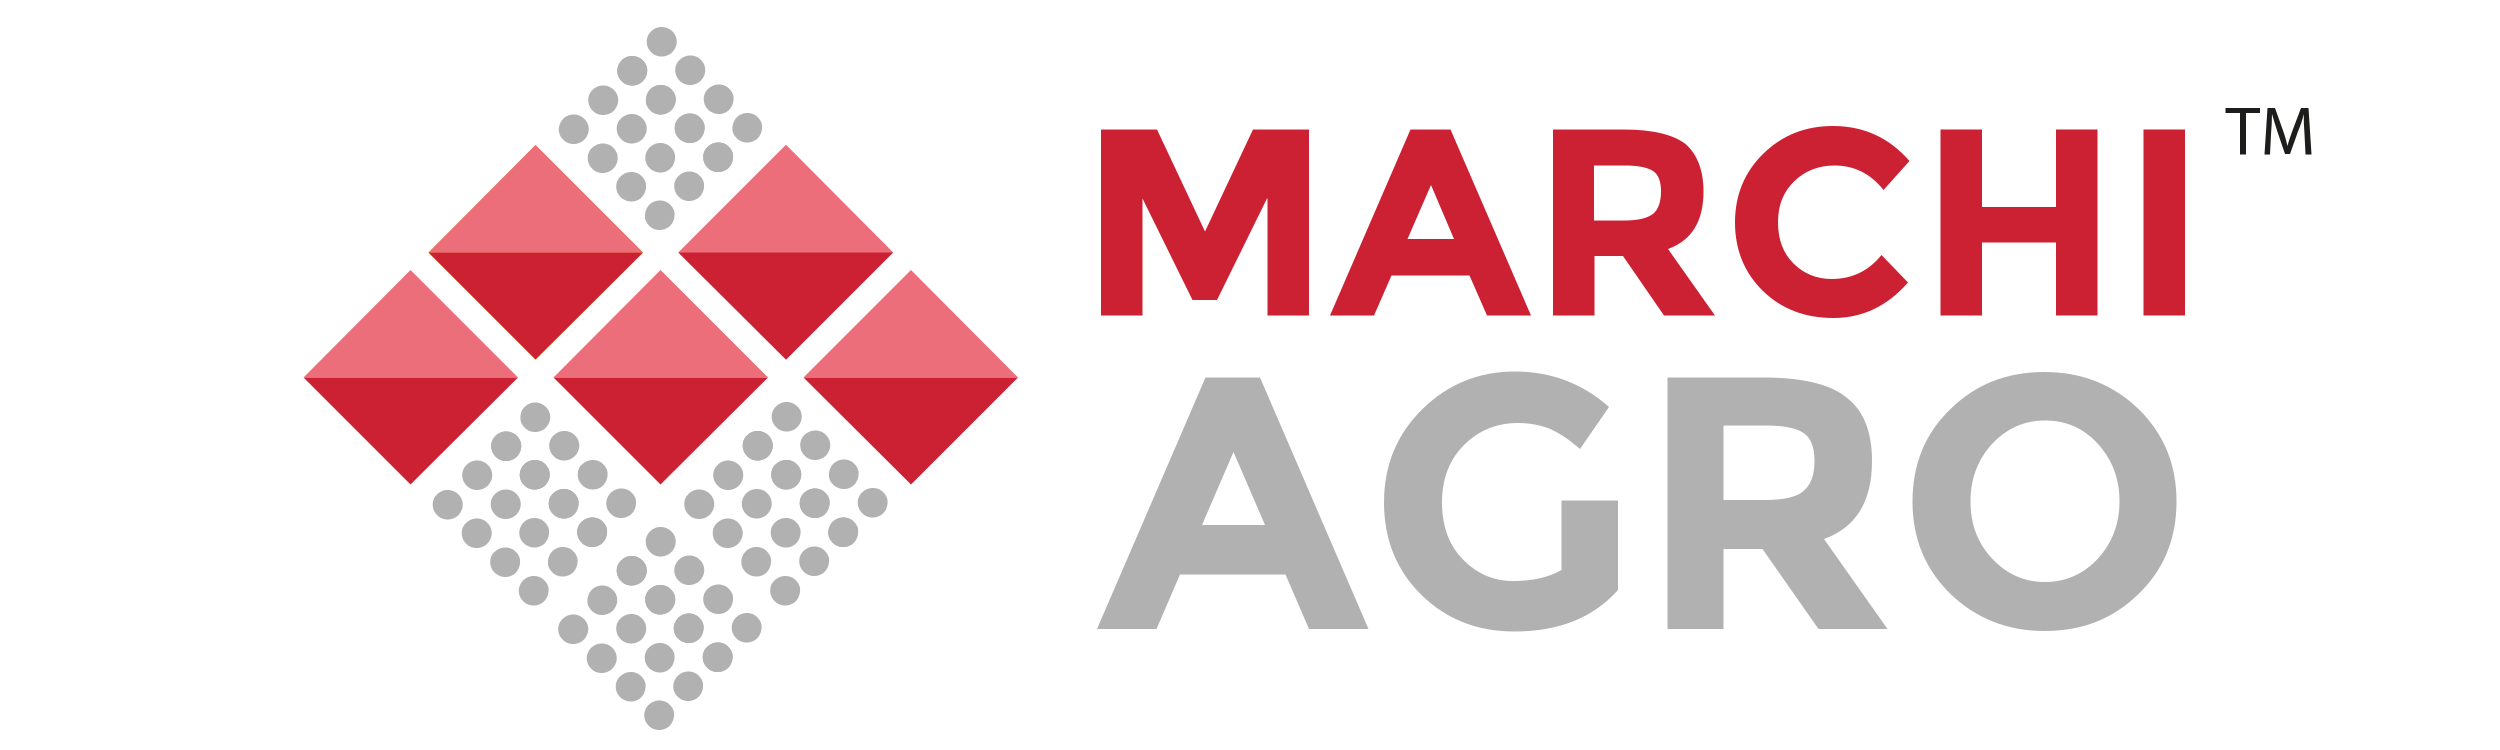 <?xml version="1.0" encoding="utf-8"?>
<!-- Generator: Adobe Illustrator 22.1.0, SVG Export Plug-In . SVG Version: 6.00 Build 0)  -->
<svg version="1.1" id="Livello_1" xmlns="http://www.w3.org/2000/svg" xmlns:xlink="http://www.w3.org/1999/xlink" x="0px" y="0px"
	 viewBox="0 0 500 150" style="enable-background:new 0 0 500 150;" xml:space="preserve">
<style type="text/css">
	.st0{fill:#B1B1B1;}
	.st1{fill:#CC2033;}
	.st2{fill:#EC6E7A;}
	.st3{fill:#F6BD2E;}
	.st4{fill:#F08700;}
	.st5{fill:#1D1D1B;}
</style>
<path class="st0" d="M261.8,125.8l-4.7-10.9h-21.1l-4.7,10.9h-11.9l21.7-50.3h10.9l21.7,50.3H261.8z M246.7,90.4l-6.3,14.6h12.6
	L246.7,90.4z"/>
<path class="st0" d="M312.3,100.1h11.3V118c-5,5.6-11.9,8.3-20.7,8.3c-7.4,0-13.6-2.4-18.6-7.3c-5-4.9-7.5-11.1-7.5-18.5
	c0-7.5,2.6-13.7,7.7-18.7c5.1-5,11.3-7.5,18.5-7.5c7.2,0,13.5,2.4,18.8,7.1l-5.8,8.4c-2.3-2-4.3-3.3-6.2-4.1
	c-1.9-0.7-3.9-1.1-6.2-1.1c-4.3,0-7.9,1.5-10.8,4.4c-2.9,2.9-4.4,6.7-4.4,11.5c0,4.7,1.4,8.6,4.2,11.4c2.8,2.9,6.2,4.3,10,4.3
	c3.9,0,7.1-0.7,9.7-2.2V100.1z"/>
<path class="st0" d="M374.4,92.2c0,8.1-3.2,13.3-9.6,15.6l12.7,18h-13.8l-11.2-16h-7.8v16h-11.2V75.5h19.1c7.8,0,13.4,1.3,16.7,4
	C372.7,82.1,374.4,86.3,374.4,92.2z M360.8,98.1c1.4-1.2,2.1-3.2,2.1-5.9c0-2.7-0.7-4.6-2.2-5.6c-1.4-1-4-1.5-7.6-1.5h-8.4V100h8.2
	C356.8,100,359.5,99.4,360.8,98.1z"/>
<path class="st0" d="M427.7,118.8c-5.1,5-11.3,7.4-18.8,7.4c-7.4,0-13.7-2.5-18.8-7.4c-5.1-5-7.6-11.1-7.6-18.5s2.5-13.6,7.6-18.5
	c5.1-5,11.3-7.4,18.8-7.4c7.4,0,13.7,2.5,18.8,7.4c5.1,5,7.6,11.1,7.6,18.5S432.8,113.9,427.7,118.8z M423.9,100.3
	c0-4.5-1.4-8.3-4.3-11.5c-2.9-3.2-6.4-4.7-10.6-4.7c-4.2,0-7.7,1.6-10.6,4.7c-2.9,3.2-4.3,7-4.3,11.5c0,4.5,1.4,8.3,4.3,11.4
	c2.9,3.1,6.4,4.7,10.6,4.7c4.2,0,7.7-1.6,10.6-4.7C422.4,108.6,423.9,104.8,423.9,100.3z"/>
<path class="st1" d="M253.4,39.7L243.4,60h-4.9l-10-20.3v23.4h-8.3V25.9h11.2l9.6,20.4l9.6-20.4h11.2v37.2h-8.3V39.7z"/>
<path class="st1" d="M297.4,63.1l-3.5-8h-15.6l-3.5,8H266l16.1-37.2h8l16.1,37.2H297.4z M286.2,37l-4.7,10.8h9.3L286.2,37z"/>
<path class="st1" d="M340.7,38.3c0,6-2.4,9.8-7.1,11.5l9.4,13.3h-10.2l-8.2-11.9h-5.7v11.9h-8.3V25.9h14.1c5.8,0,9.9,1,12.4,2.9
	C339.4,30.8,340.7,34,340.7,38.3z M330.7,42.7c1-0.9,1.5-2.4,1.5-4.4c0-2-0.5-3.4-1.6-4.1c-1.1-0.7-2.9-1.1-5.6-1.1h-6.2v11h6.1
	C327.7,44.1,329.6,43.6,330.7,42.7z"/>
<path class="st1" d="M366.3,55.8c4.1,0,7.4-1.6,10-4.8l5.3,5.5c-4.2,4.8-9.2,7.1-14.9,7.1c-5.7,0-10.4-1.8-14.1-5.4
	c-3.7-3.6-5.6-8.2-5.6-13.7s1.9-10.1,5.7-13.8c3.8-3.7,8.4-5.5,13.9-5.5c6.1,0,11.2,2.3,15.3,7l-5.2,5.8c-2.6-3.3-5.9-4.9-9.8-4.9
	c-3.1,0-5.8,1-8,3.1s-3.3,4.8-3.3,8.2c0,3.5,1,6.2,3.1,8.3C360.7,54.7,363.3,55.8,366.3,55.8z"/>
<path class="st1" d="M411.2,25.9h8.3v37.2h-8.3V48.5h-14.8v14.6h-8.3V25.9h8.3v15.5h14.8V25.9z"/>
<path class="st1" d="M428.7,25.9h8.3v37.2h-8.3V25.9z"/>
<g>
	<path class="st0" d="M129.4,8.9c0.1,0.6,0.4,1.1,0.8,1.5c1.1,1.2,3,1.2,4.2,0.1c0.7-0.7,1.1-1.7,0.9-2.7c-0.1-0.6-0.4-1.1-0.8-1.5
		c-1.2-1.2-3.1-1.2-4.2-0.1C129.5,6.9,129.2,7.9,129.4,8.9z"/>
	<path class="st0" d="M135.1,14.6c0.1,0.6,0.4,1.1,0.8,1.5c1.1,1.2,3,1.2,4.2,0.1c0.7-0.7,1.1-1.7,0.9-2.7c-0.1-0.6-0.4-1.1-0.8-1.5
		c-1.1-1.2-3-1.2-4.2-0.1C135.2,12.6,134.9,13.6,135.1,14.6z"/>
	<path class="st0" d="M140.8,20.4c0.1,0.6,0.4,1.1,0.8,1.5c1.2,1.2,3.1,1.2,4.2,0.1c0.7-0.7,1-1.7,0.9-2.7c-0.1-0.6-0.4-1.1-0.8-1.5
		c-1.1-1.2-3-1.2-4.2-0.1C140.9,18.4,140.6,19.4,140.8,20.4z"/>
	<path class="st0" d="M146.5,26.1c0.1,0.6,0.4,1.1,0.8,1.5c1.1,1.2,3,1.2,4.2,0.1c0.7-0.7,1-1.7,0.9-2.7c-0.1-0.6-0.4-1.1-0.8-1.5
		c-1.1-1.2-3-1.2-4.2-0.1C146.7,24.1,146.4,25.2,146.5,26.1z"/>
</g>
<g>
	<path class="st0" d="M123.5,14.7c0.1,0.6,0.4,1.1,0.8,1.5c1.1,1.2,3,1.2,4.2,0.1c0.7-0.7,1.1-1.7,0.9-2.7c-0.1-0.6-0.4-1.1-0.8-1.5
		c-1.2-1.2-3.1-1.2-4.2-0.1C123.7,12.7,123.3,13.7,123.5,14.7z"/>
	<path class="st0" d="M129.2,20.5c0.1,0.6,0.4,1.1,0.8,1.5c1.1,1.2,3,1.2,4.2,0.1c0.7-0.7,1.1-1.7,0.9-2.7c-0.1-0.6-0.4-1.1-0.8-1.5
		c-1.1-1.2-3-1.2-4.2-0.1C129.4,18.5,129.1,19.5,129.2,20.5z"/>
	<path class="st0" d="M135,26.2c0.1,0.6,0.4,1.1,0.8,1.5c1.2,1.2,3.1,1.2,4.2,0.1c0.7-0.7,1-1.7,0.9-2.7c-0.1-0.6-0.4-1.1-0.8-1.5
		c-1.1-1.2-3-1.2-4.2-0.1C135.1,24.2,134.8,25.2,135,26.2z"/>
	<path class="st0" d="M140.7,32c0.1,0.6,0.4,1.1,0.8,1.5c1.1,1.2,3,1.2,4.2,0.1c0.7-0.7,1-1.7,0.9-2.7c-0.1-0.6-0.4-1.1-0.8-1.5
		c-1.1-1.2-3-1.2-4.2-0.1C140.8,30,140.5,31,140.7,32z"/>
	<path class="st0" d="M123.5,14.7c0.1,0.6,0.4,1.1,0.8,1.5c1.1,1.2,3,1.2,4.2,0.1c0.7-0.7,1.1-1.7,0.9-2.7c-0.1-0.6-0.4-1.1-0.8-1.5
		c-1.2-1.2-3.1-1.2-4.2-0.1C123.7,12.7,123.3,13.7,123.5,14.7z"/>
	<path class="st0" d="M129.2,20.5c0.1,0.6,0.4,1.1,0.8,1.5c1.1,1.2,3,1.2,4.2,0.1c0.7-0.7,1.1-1.7,0.9-2.7c-0.1-0.6-0.4-1.1-0.8-1.5
		c-1.1-1.2-3-1.2-4.2-0.1C129.4,18.5,129.1,19.5,129.2,20.5z"/>
	<path class="st0" d="M135,26.2c0.1,0.6,0.4,1.1,0.8,1.5c1.2,1.2,3.1,1.2,4.2,0.1c0.7-0.7,1-1.7,0.9-2.7c-0.1-0.6-0.4-1.1-0.8-1.5
		c-1.1-1.2-3-1.2-4.2-0.1C135.1,24.2,134.8,25.2,135,26.2z"/>
	<path class="st0" d="M140.7,32c0.1,0.6,0.4,1.1,0.8,1.5c1.1,1.2,3,1.2,4.2,0.1c0.7-0.7,1-1.7,0.9-2.7c-0.1-0.6-0.4-1.1-0.8-1.5
		c-1.1-1.2-3-1.2-4.2-0.1C140.8,30,140.5,31,140.7,32z"/>
</g>
<g>
	<path class="st0" d="M117.7,20.6c0.1,0.6,0.4,1.1,0.8,1.5c1.1,1.2,3,1.2,4.2,0.1c0.7-0.7,1.1-1.7,0.9-2.7c-0.1-0.6-0.4-1.1-0.8-1.5
		c-1.2-1.2-3.1-1.2-4.2-0.1C117.8,18.6,117.5,19.6,117.7,20.6z"/>
	<path class="st0" d="M123.4,26.3c0.1,0.6,0.4,1.1,0.8,1.5c1.1,1.2,3,1.2,4.2,0.1c0.7-0.7,1.1-1.7,0.9-2.7c-0.1-0.6-0.4-1.1-0.8-1.5
		c-1.1-1.2-3-1.2-4.2-0.1C123.5,24.3,123.2,25.3,123.4,26.3z"/>
	<path class="st0" d="M129.1,32.1c0.1,0.6,0.4,1.1,0.8,1.5c1.2,1.2,3.1,1.2,4.2,0.1c0.7-0.7,1-1.7,0.9-2.7c-0.1-0.6-0.4-1.1-0.8-1.5
		c-1.1-1.2-3-1.2-4.2-0.1C129.3,30.1,128.9,31.1,129.1,32.1z"/>
	<path class="st0" d="M134.9,37.8c0.1,0.6,0.4,1.1,0.8,1.5c1.1,1.2,3,1.2,4.2,0.1c0.7-0.7,1-1.7,0.9-2.7c-0.1-0.6-0.4-1.1-0.8-1.5
		c-1.1-1.2-3-1.2-4.2-0.1C135,35.8,134.7,36.8,134.9,37.8z"/>
</g>
<g>
	<path class="st0" d="M111.8,26.4c0.1,0.6,0.4,1.1,0.8,1.5c1.1,1.2,3,1.2,4.2,0.1c0.7-0.7,1.1-1.7,0.9-2.7c-0.1-0.6-0.4-1.1-0.8-1.5
		c-1.2-1.2-3.1-1.2-4.2-0.1C112,24.4,111.6,25.4,111.8,26.4z"/>
	<path class="st0" d="M117.6,32.2c0.1,0.6,0.4,1.1,0.8,1.5c1.1,1.2,3,1.2,4.2,0.1c0.7-0.7,1.1-1.7,0.9-2.7c-0.1-0.6-0.4-1.1-0.8-1.5
		c-1.1-1.2-3-1.2-4.2-0.1C117.7,30.1,117.4,31.2,117.6,32.2z"/>
	<path class="st0" d="M123.3,37.9c0.1,0.6,0.4,1.1,0.8,1.5c1.2,1.2,3.1,1.2,4.2,0.1c0.7-0.7,1-1.7,0.9-2.7c-0.1-0.6-0.4-1.1-0.8-1.5
		c-1.1-1.2-3-1.2-4.2-0.1C123.4,35.9,123.1,36.9,123.3,37.9z"/>
	<path class="st0" d="M129,43.6c0.1,0.6,0.4,1.1,0.8,1.5c1.1,1.2,3,1.2,4.2,0.1c0.7-0.7,1-1.7,0.9-2.7c-0.1-0.6-0.4-1.1-0.8-1.5
		c-1.1-1.2-3-1.2-4.2-0.1C129.2,41.6,128.9,42.7,129,43.6z"/>
</g>
<g>
	<path class="st0" d="M154.4,83.9c0.1,0.6,0.4,1.1,0.8,1.5c1.1,1.2,3,1.2,4.2,0.1c0.7-0.7,1.1-1.7,0.9-2.7c-0.1-0.6-0.4-1.1-0.8-1.5
		c-1.2-1.2-3.1-1.2-4.2-0.1C154.5,81.9,154.2,82.9,154.4,83.9z"/>
	<path class="st0" d="M160.1,89.6c0.1,0.6,0.4,1.1,0.8,1.5c1.1,1.2,3,1.2,4.2,0.1c0.7-0.7,1.1-1.7,0.9-2.7c-0.1-0.6-0.4-1.1-0.8-1.5
		c-1.1-1.2-3-1.2-4.2-0.1C160.2,87.6,159.9,88.6,160.1,89.6z"/>
	<path class="st0" d="M165.8,95.4c0.1,0.6,0.4,1.1,0.8,1.5c1.2,1.2,3.1,1.2,4.2,0.1c0.7-0.7,1-1.7,0.9-2.7c-0.1-0.6-0.4-1.1-0.8-1.5
		c-1.1-1.2-3-1.2-4.2-0.1C166,93.4,165.7,94.4,165.8,95.4z"/>
	<path class="st0" d="M171.6,101.1c0.1,0.6,0.4,1.1,0.8,1.5c1.1,1.2,3,1.2,4.2,0.1c0.7-0.7,1-1.7,0.9-2.7c-0.1-0.6-0.4-1.1-0.8-1.5
		c-1.1-1.2-3-1.2-4.2-0.1C171.7,99.1,171.4,100.2,171.6,101.1z"/>
</g>
<g>
	<path class="st0" d="M148.6,89.7c0.1,0.6,0.4,1.1,0.8,1.5c1.1,1.2,3,1.2,4.2,0.1c0.7-0.7,1.1-1.7,0.9-2.7c-0.1-0.6-0.4-1.1-0.8-1.5
		c-1.2-1.2-3.1-1.2-4.2-0.1C148.7,87.7,148.4,88.7,148.6,89.7z"/>
	<path class="st0" d="M154.3,95.5c0.1,0.6,0.4,1.1,0.8,1.5c1.1,1.2,3,1.2,4.2,0.1c0.7-0.7,1.1-1.7,0.9-2.7c-0.1-0.6-0.4-1.1-0.8-1.5
		c-1.1-1.2-3-1.2-4.2-0.1C154.4,93.5,154.1,94.5,154.3,95.5z"/>
	<path class="st0" d="M160,101.2c0.1,0.6,0.4,1.1,0.8,1.5c1.2,1.2,3.1,1.2,4.2,0.1c0.7-0.7,1-1.7,0.9-2.7c-0.1-0.6-0.4-1.1-0.8-1.5
		c-1.1-1.2-3-1.2-4.2-0.1C160.1,99.2,159.8,100.2,160,101.2z"/>
	<path class="st0" d="M165.7,107c0.1,0.6,0.4,1.1,0.8,1.5c1.1,1.2,3,1.2,4.2,0.1c0.7-0.7,1-1.7,0.9-2.7c-0.1-0.6-0.4-1.1-0.8-1.5
		c-1.1-1.2-3-1.2-4.2-0.1C165.9,105,165.5,106,165.7,107z"/>
	<path class="st0" d="M148.6,89.7c0.1,0.6,0.4,1.1,0.8,1.5c1.1,1.2,3,1.2,4.2,0.1c0.7-0.7,1.1-1.7,0.9-2.7c-0.1-0.6-0.4-1.1-0.8-1.5
		c-1.2-1.2-3.1-1.2-4.2-0.1C148.7,87.7,148.4,88.7,148.6,89.7z"/>
	<path class="st0" d="M154.3,95.5c0.1,0.6,0.4,1.1,0.8,1.5c1.1,1.2,3,1.2,4.2,0.1c0.7-0.7,1.1-1.7,0.9-2.7c-0.1-0.6-0.4-1.1-0.8-1.5
		c-1.1-1.2-3-1.2-4.2-0.1C154.4,93.5,154.1,94.5,154.3,95.5z"/>
	<path class="st0" d="M160,101.2c0.1,0.6,0.4,1.1,0.8,1.5c1.2,1.2,3.1,1.2,4.2,0.1c0.7-0.7,1-1.7,0.9-2.7c-0.1-0.6-0.4-1.1-0.8-1.5
		c-1.1-1.2-3-1.2-4.2-0.1C160.1,99.2,159.8,100.2,160,101.2z"/>
	<path class="st0" d="M165.7,107c0.1,0.6,0.4,1.1,0.8,1.5c1.1,1.2,3,1.2,4.2,0.1c0.7-0.7,1-1.7,0.9-2.7c-0.1-0.6-0.4-1.1-0.8-1.5
		c-1.1-1.2-3-1.2-4.2-0.1C165.9,105,165.5,106,165.7,107z"/>
</g>
<g>
	<path class="st0" d="M142.7,95.6c0.1,0.6,0.4,1.1,0.8,1.5c1.1,1.2,3,1.2,4.2,0.1c0.7-0.7,1.1-1.7,0.9-2.7c-0.1-0.6-0.4-1.1-0.8-1.5
		c-1.2-1.2-3.1-1.2-4.2-0.1C142.8,93.6,142.5,94.6,142.7,95.6z"/>
	<path class="st0" d="M148.4,101.3c0.1,0.6,0.4,1.1,0.8,1.5c1.1,1.2,3,1.2,4.2,0.1c0.7-0.7,1.1-1.7,0.9-2.7
		c-0.1-0.6-0.4-1.1-0.8-1.5c-1.1-1.2-3-1.2-4.2-0.1C148.6,99.3,148.2,100.3,148.4,101.3z"/>
	<path class="st0" d="M154.2,107.1c0.1,0.6,0.4,1.1,0.8,1.5c1.2,1.2,3.1,1.2,4.2,0.1c0.7-0.7,1-1.7,0.9-2.7
		c-0.1-0.6-0.4-1.1-0.8-1.5c-1.1-1.2-3-1.2-4.2-0.1C154.3,105.1,154,106.1,154.2,107.1z"/>
	<path class="st0" d="M159.9,112.8c0.1,0.6,0.4,1.1,0.8,1.5c1.1,1.2,3,1.2,4.2,0.1c0.7-0.7,1-1.7,0.9-2.7c-0.1-0.6-0.4-1.1-0.8-1.5
		c-1.1-1.2-3-1.2-4.2-0.1C160,110.8,159.7,111.8,159.9,112.8z"/>
</g>
<g>
	<path class="st0" d="M136.9,101.4c0.1,0.6,0.4,1.1,0.8,1.5c1.1,1.2,3,1.2,4.2,0.1c0.7-0.7,1.1-1.7,0.9-2.7
		c-0.1-0.6-0.4-1.1-0.8-1.5c-1.2-1.2-3.1-1.2-4.2-0.1C137,99.4,136.7,100.4,136.9,101.4z"/>
	<path class="st0" d="M142.6,107.2c0.1,0.6,0.4,1.1,0.8,1.5c1.1,1.2,3,1.2,4.2,0.1c0.7-0.7,1.1-1.7,0.9-2.7
		c-0.1-0.6-0.4-1.1-0.8-1.5c-1.1-1.2-3-1.2-4.2-0.1C142.7,105.2,142.4,106.2,142.6,107.2z"/>
	<path class="st0" d="M148.3,112.9c0.1,0.6,0.4,1.1,0.8,1.5c1.2,1.2,3.1,1.2,4.2,0.1c0.7-0.7,1-1.7,0.9-2.7
		c-0.1-0.6-0.4-1.1-0.8-1.5c-1.1-1.2-3-1.2-4.2-0.1C148.5,110.9,148.1,111.9,148.3,112.9z"/>
	<path class="st0" d="M154.1,118.7c0.1,0.6,0.4,1.1,0.8,1.5c1.1,1.2,3,1.2,4.2,0.1c0.7-0.7,1-1.7,0.9-2.7c-0.1-0.6-0.4-1.1-0.8-1.5
		c-1.1-1.2-3-1.2-4.2-0.1C154.2,116.6,153.9,117.7,154.1,118.7z"/>
</g>
<g>
	<path class="st0" d="M129.2,108.9c0.1,0.6,0.4,1.1,0.8,1.5c1.1,1.2,3,1.2,4.2,0.1c0.7-0.7,1.1-1.7,0.9-2.7
		c-0.1-0.6-0.4-1.1-0.8-1.5c-1.2-1.2-3.1-1.2-4.2-0.1C129.3,106.9,129,107.9,129.2,108.9z"/>
	<path class="st0" d="M134.9,114.6c0.1,0.6,0.4,1.1,0.8,1.5c1.1,1.2,3,1.2,4.2,0.1c0.7-0.7,1.1-1.7,0.9-2.7
		c-0.1-0.6-0.4-1.1-0.8-1.5c-1.1-1.2-3-1.2-4.2-0.1C135.1,112.6,134.7,113.6,134.9,114.6z"/>
	<path class="st0" d="M140.7,120.4c0.1,0.6,0.4,1.1,0.8,1.5c1.2,1.2,3.1,1.2,4.2,0.1c0.7-0.7,1-1.7,0.9-2.7
		c-0.1-0.6-0.4-1.1-0.8-1.5c-1.1-1.2-3-1.2-4.2-0.1C140.8,118.4,140.5,119.4,140.7,120.4z"/>
	<path class="st0" d="M146.4,126.1c0.1,0.6,0.4,1.1,0.8,1.5c1.1,1.2,3,1.2,4.2,0.1c0.7-0.7,1-1.7,0.9-2.7c-0.1-0.6-0.4-1.1-0.8-1.5
		c-1.1-1.2-3-1.2-4.2-0.1C146.5,124.1,146.2,125.2,146.4,126.1z"/>
</g>
<g>
	<path class="st0" d="M123.4,114.7c0.1,0.6,0.4,1.1,0.8,1.5c1.1,1.2,3,1.2,4.2,0.1c0.7-0.7,1.1-1.7,0.9-2.7
		c-0.1-0.6-0.4-1.1-0.8-1.5c-1.2-1.2-3-1.2-4.2-0.1C123.5,112.7,123.2,113.7,123.4,114.7z"/>
	<path class="st0" d="M129.1,120.5c0.1,0.6,0.4,1.1,0.8,1.5c1.1,1.2,3,1.2,4.2,0.1c0.7-0.7,1.1-1.7,0.9-2.7
		c-0.1-0.6-0.4-1.1-0.8-1.5c-1.1-1.2-3-1.2-4.2-0.1C129.2,118.5,128.9,119.5,129.1,120.5z"/>
	<path class="st0" d="M134.8,126.2c0.1,0.6,0.4,1.1,0.8,1.5c1.2,1.2,3.1,1.2,4.2,0.1c0.7-0.7,1-1.7,0.9-2.7
		c-0.1-0.6-0.4-1.1-0.8-1.5c-1.1-1.2-3-1.2-4.2-0.1C135,124.2,134.6,125.2,134.8,126.2z"/>
	<path class="st0" d="M140.6,132c0.1,0.6,0.4,1.1,0.8,1.5c1.1,1.2,3,1.2,4.2,0.1c0.7-0.7,1-1.7,0.9-2.7c-0.1-0.6-0.4-1.1-0.8-1.5
		c-1.1-1.2-3-1.2-4.2-0.1C140.7,130,140.4,131,140.6,132z"/>
	<path class="st0" d="M123.4,114.7c0.1,0.6,0.4,1.1,0.8,1.5c1.1,1.2,3,1.2,4.2,0.1c0.7-0.7,1.1-1.7,0.9-2.7
		c-0.1-0.6-0.4-1.1-0.8-1.5c-1.2-1.2-3-1.2-4.2-0.1C123.5,112.7,123.2,113.7,123.4,114.7z"/>
	<path class="st0" d="M129.1,120.5c0.1,0.6,0.4,1.1,0.8,1.5c1.1,1.2,3,1.2,4.2,0.1c0.7-0.7,1.1-1.7,0.9-2.7
		c-0.1-0.6-0.4-1.1-0.8-1.5c-1.1-1.2-3-1.2-4.2-0.1C129.2,118.5,128.9,119.5,129.1,120.5z"/>
	<path class="st0" d="M134.8,126.2c0.1,0.6,0.4,1.1,0.8,1.5c1.2,1.2,3.1,1.2,4.2,0.1c0.7-0.7,1-1.7,0.9-2.7
		c-0.1-0.6-0.4-1.1-0.8-1.5c-1.1-1.2-3-1.2-4.2-0.1C135,124.2,134.6,125.2,134.8,126.2z"/>
	<path class="st0" d="M140.6,132c0.1,0.6,0.4,1.1,0.8,1.5c1.1,1.2,3,1.2,4.2,0.1c0.7-0.7,1-1.7,0.9-2.7c-0.1-0.6-0.4-1.1-0.8-1.5
		c-1.1-1.2-3-1.2-4.2-0.1C140.7,130,140.4,131,140.6,132z"/>
</g>
<g>
	<path class="st0" d="M117.5,120.6c0.1,0.6,0.4,1.1,0.8,1.5c1.1,1.2,3,1.2,4.2,0.1c0.7-0.7,1.1-1.7,0.9-2.7
		c-0.1-0.6-0.4-1.1-0.8-1.5c-1.2-1.2-3-1.2-4.2-0.1C117.7,118.6,117.4,119.6,117.5,120.6z"/>
	<path class="st0" d="M123.3,126.3c0.1,0.6,0.4,1.1,0.8,1.5c1.1,1.2,3,1.2,4.2,0.1c0.7-0.7,1.1-1.7,0.9-2.7
		c-0.1-0.6-0.4-1.1-0.8-1.5c-1.1-1.2-3-1.2-4.2-0.1C123.4,124.3,123.1,125.3,123.3,126.3z"/>
	<path class="st0" d="M129,132.1c0.1,0.6,0.4,1.1,0.8,1.5c1.2,1.2,3.1,1.2,4.2,0.1c0.7-0.7,1-1.7,0.9-2.7c-0.1-0.6-0.4-1.1-0.8-1.5
		c-1.1-1.2-3-1.2-4.2-0.1C129.1,130.1,128.8,131.1,129,132.1z"/>
	<path class="st0" d="M134.7,137.8c0.1,0.6,0.4,1.1,0.8,1.5c1.1,1.2,3,1.2,4.2,0.1c0.7-0.7,1-1.7,0.9-2.7c-0.1-0.6-0.4-1.1-0.8-1.5
		c-1.1-1.2-3-1.2-4.2-0.1C134.9,135.8,134.5,136.8,134.7,137.8z"/>
</g>
<g>
	<path class="st0" d="M111.7,126.4c0.1,0.6,0.4,1.1,0.8,1.5c1.1,1.2,3,1.2,4.2,0.1c0.7-0.7,1.1-1.7,0.9-2.7
		c-0.1-0.6-0.4-1.1-0.8-1.5c-1.2-1.2-3-1.2-4.2-0.1C111.8,124.4,111.5,125.4,111.7,126.4z"/>
	<path class="st0" d="M117.4,132.2c0.1,0.6,0.4,1.1,0.8,1.5c1.1,1.2,3,1.2,4.2,0.1c0.7-0.7,1.1-1.7,0.9-2.7
		c-0.1-0.6-0.4-1.1-0.8-1.5c-1.1-1.2-3-1.2-4.2-0.1C117.6,130.1,117.2,131.2,117.4,132.2z"/>
	<path class="st0" d="M123.2,137.9c0.1,0.6,0.4,1.1,0.8,1.5c1.2,1.2,3.1,1.2,4.2,0.1c0.7-0.7,1-1.7,0.9-2.7
		c-0.1-0.6-0.4-1.1-0.8-1.5c-1.1-1.2-3-1.2-4.2-0.1C123.3,135.9,123,136.9,123.2,137.9z"/>
	<path class="st0" d="M128.9,143.6c0.1,0.6,0.4,1.1,0.8,1.5c1.1,1.2,3,1.2,4.2,0.1c0.7-0.7,1-1.7,0.9-2.7c-0.1-0.6-0.4-1.1-0.8-1.5
		c-1.1-1.2-3-1.2-4.2-0.1C129,141.6,128.7,142.7,128.9,143.6z"/>
</g>
<g>
	<path class="st0" d="M104.1,84c0.1,0.6,0.4,1.1,0.8,1.5c1.1,1.2,3,1.2,4.2,0.1c0.7-0.7,1.1-1.7,0.9-2.7c-0.1-0.6-0.4-1.1-0.8-1.5
		c-1.2-1.2-3-1.2-4.2-0.1C104.3,81.9,104,82.9,104.1,84z"/>
	<path class="st0" d="M109.9,89.7c0.1,0.6,0.4,1.1,0.8,1.5c1.1,1.2,3,1.2,4.2,0.1c0.7-0.7,1.1-1.7,0.9-2.7c-0.1-0.6-0.4-1.1-0.8-1.5
		c-1.1-1.2-3-1.2-4.2-0.1C110,87.7,109.7,88.7,109.9,89.7z"/>
	<path class="st0" d="M115.6,95.5c0.1,0.6,0.4,1.1,0.8,1.5c1.2,1.2,3.1,1.2,4.2,0.1c0.7-0.7,1-1.7,0.9-2.7c-0.1-0.6-0.4-1.1-0.8-1.5
		c-1.1-1.2-3-1.2-4.2-0.1C115.7,93.4,115.4,94.4,115.6,95.5z"/>
	<path class="st0" d="M121.3,101.2c0.1,0.6,0.4,1.1,0.8,1.5c1.1,1.2,3,1.2,4.2,0.1c0.7-0.7,1-1.7,0.9-2.7c-0.1-0.6-0.4-1.1-0.8-1.5
		c-1.1-1.2-3-1.2-4.2-0.1C121.5,99.2,121.1,100.2,121.3,101.2z"/>
</g>
<g>
	<path class="st0" d="M98.3,89.8c0.1,0.6,0.4,1.1,0.8,1.5c1.1,1.2,3,1.2,4.2,0.1c0.7-0.7,1.1-1.7,0.9-2.7c-0.1-0.6-0.4-1.1-0.8-1.5
		c-1.2-1.2-3.1-1.2-4.2-0.1C98.4,87.8,98.1,88.8,98.3,89.8z"/>
	<path class="st0" d="M104,95.5c0.1,0.6,0.4,1.1,0.8,1.5c1.1,1.2,3,1.2,4.2,0.1c0.7-0.7,1.1-1.7,0.9-2.7c-0.1-0.6-0.4-1.1-0.8-1.5
		c-1.1-1.2-3-1.2-4.2-0.1C104.2,93.5,103.8,94.5,104,95.5z"/>
	<path class="st0" d="M109.8,101.3c0.1,0.6,0.4,1.1,0.8,1.5c1.2,1.2,3.1,1.2,4.2,0.1c0.7-0.7,1-1.7,0.9-2.7
		c-0.1-0.6-0.4-1.1-0.8-1.5c-1.1-1.2-3-1.2-4.2-0.1C109.9,99.3,109.6,100.3,109.8,101.3z"/>
	<path class="st0" d="M115.5,107c0.1,0.6,0.4,1.1,0.8,1.5c1.1,1.2,3,1.2,4.2,0.1c0.7-0.7,1-1.7,0.9-2.7c-0.1-0.6-0.4-1.1-0.8-1.5
		c-1.1-1.2-3-1.2-4.2-0.1C115.6,105,115.3,106,115.5,107z"/>
	<path class="st0" d="M98.3,89.8c0.1,0.6,0.4,1.1,0.8,1.5c1.1,1.2,3,1.2,4.2,0.1c0.7-0.7,1.1-1.7,0.9-2.7c-0.1-0.6-0.4-1.1-0.8-1.5
		c-1.2-1.2-3.1-1.2-4.2-0.1C98.4,87.8,98.1,88.8,98.3,89.8z"/>
	<path class="st0" d="M104,95.5c0.1,0.6,0.4,1.1,0.8,1.5c1.1,1.2,3,1.2,4.2,0.1c0.7-0.7,1.1-1.7,0.9-2.7c-0.1-0.6-0.4-1.1-0.8-1.5
		c-1.1-1.2-3-1.2-4.2-0.1C104.2,93.5,103.8,94.5,104,95.5z"/>
	<path class="st0" d="M109.8,101.3c0.1,0.6,0.4,1.1,0.8,1.5c1.2,1.2,3.1,1.2,4.2,0.1c0.7-0.7,1-1.7,0.9-2.7
		c-0.1-0.6-0.4-1.1-0.8-1.5c-1.1-1.2-3-1.2-4.2-0.1C109.9,99.3,109.6,100.3,109.8,101.3z"/>
	<path class="st0" d="M115.5,107c0.1,0.6,0.4,1.1,0.8,1.5c1.1,1.2,3,1.2,4.2,0.1c0.7-0.7,1-1.7,0.9-2.7c-0.1-0.6-0.4-1.1-0.8-1.5
		c-1.1-1.2-3-1.2-4.2-0.1C115.6,105,115.3,106,115.5,107z"/>
</g>
<g>
	<path class="st0" d="M92.5,95.6c0.1,0.6,0.4,1.1,0.8,1.5c1.1,1.2,3,1.2,4.2,0.1c0.7-0.7,1.1-1.7,0.9-2.7c-0.1-0.6-0.4-1.1-0.8-1.5
		c-1.2-1.2-3.1-1.2-4.2-0.1C92.6,93.6,92.3,94.6,92.5,95.6z"/>
	<path class="st0" d="M98.2,101.4c0.1,0.6,0.4,1.1,0.8,1.5c1.1,1.2,3,1.2,4.2,0.1c0.7-0.7,1.1-1.7,0.9-2.7c-0.1-0.6-0.4-1.1-0.8-1.5
		c-1.1-1.2-3-1.2-4.2-0.1C98.3,99.4,98,100.4,98.2,101.4z"/>
	<path class="st0" d="M103.9,107.1c0.1,0.6,0.4,1.1,0.8,1.5c1.2,1.2,3.1,1.2,4.2,0.1c0.7-0.7,1-1.7,0.9-2.7
		c-0.1-0.6-0.4-1.1-0.8-1.5c-1.1-1.2-3-1.2-4.2-0.1C104.1,105.1,103.7,106.1,103.9,107.1z"/>
	<path class="st0" d="M109.6,112.9c0.1,0.6,0.4,1.1,0.8,1.5c1.1,1.2,3,1.2,4.2,0.1c0.7-0.7,1-1.7,0.9-2.7c-0.1-0.6-0.4-1.1-0.8-1.5
		c-1.1-1.2-3-1.2-4.2-0.1C109.8,110.9,109.5,111.9,109.6,112.9z"/>
</g>
<g>
	<path class="st0" d="M86.6,101.5c0.1,0.6,0.4,1.1,0.8,1.5c1.1,1.2,3,1.2,4.2,0.1c0.7-0.7,1.1-1.7,0.9-2.7c-0.1-0.6-0.4-1.1-0.8-1.5
		c-1.2-1.2-3.1-1.2-4.2-0.1C86.7,99.5,86.4,100.5,86.6,101.5z"/>
	<path class="st0" d="M92.4,107.2c0.1,0.6,0.4,1.1,0.8,1.5c1.1,1.2,3,1.2,4.2,0.1c0.7-0.7,1.1-1.7,0.9-2.7c-0.1-0.6-0.4-1.1-0.8-1.5
		c-1.1-1.2-3-1.2-4.2-0.1C92.5,105.2,92.2,106.2,92.4,107.2z"/>
	<path class="st0" d="M98.1,113c0.1,0.6,0.4,1.1,0.8,1.5c1.2,1.2,3.1,1.2,4.2,0.1c0.7-0.7,1-1.7,0.9-2.7c-0.1-0.6-0.4-1.1-0.8-1.5
		c-1.1-1.2-3-1.2-4.2-0.1C98.2,110.9,97.9,112,98.1,113z"/>
	<path class="st0" d="M103.8,118.7c0.1,0.6,0.4,1.1,0.8,1.5c1.1,1.2,3,1.2,4.2,0.1c0.7-0.7,1-1.7,0.9-2.7c-0.1-0.6-0.4-1.1-0.8-1.5
		c-1.1-1.2-3-1.2-4.2-0.1C104,116.7,103.6,117.7,103.8,118.7z"/>
</g>
<g>
	<polygon class="st2" points="110.7,75.5 132.1,54 153.6,75.5 	"/>
	<polygon class="st1" points="153.6,75.5 132.1,96.9 110.7,75.5 	"/>
</g>
<g>
	<polygon class="st2" points="135.7,50.5 157.2,29 178.6,50.5 	"/>
	<polygon class="st1" points="178.6,50.5 157.2,71.9 135.7,50.5 	"/>
</g>
<g>
	<polygon class="st2" points="160.7,75.5 182.2,54 203.6,75.5 	"/>
	<polygon class="st1" points="203.6,75.5 182.2,96.9 160.7,75.5 	"/>
</g>
<g>
	<polygon class="st3" points="85.7,50.5 107.1,29 128.6,50.5 	"/>
	<polygon class="st4" points="128.6,50.5 107.1,71.9 85.7,50.5 	"/>
</g>
<g>
	<polygon class="st2" points="135.7,50.5 157.2,29 178.6,50.5 	"/>
	<polygon class="st1" points="178.6,50.5 157.2,71.9 135.7,50.5 	"/>
</g>
<g>
	<polygon class="st2" points="60.7,75.5 82.1,54 103.6,75.5 	"/>
	<polygon class="st1" points="103.6,75.5 82.1,96.9 60.7,75.5 	"/>
</g>
<g>
	<polygon class="st2" points="85.7,50.5 107.1,29 128.6,50.5 	"/>
	<polygon class="st1" points="128.6,50.5 107.1,71.9 85.7,50.5 	"/>
</g>
<g>
	<path class="st5" d="M447.9,22.6h-2.8v-1h6.9v1h-2.8v8.3h-1.2V22.6z"/>
	<path class="st5" d="M460.9,26.8c-0.1-1.3-0.2-2.9-0.1-4h0c-0.3,1.1-0.7,2.3-1.2,3.5l-1.6,4.5H457l-1.5-4.4
		c-0.4-1.3-0.8-2.5-1.1-3.6h0c0,1.2-0.1,2.7-0.2,4.1l-0.2,4h-1.1l0.6-9.3h1.5l1.6,4.5c0.4,1.1,0.7,2.2,0.9,3.1h0
		c0.2-0.9,0.6-2,1-3.1l1.7-4.5h1.5l0.6,9.3h-1.2L460.9,26.8z"/>
</g>
</svg>
